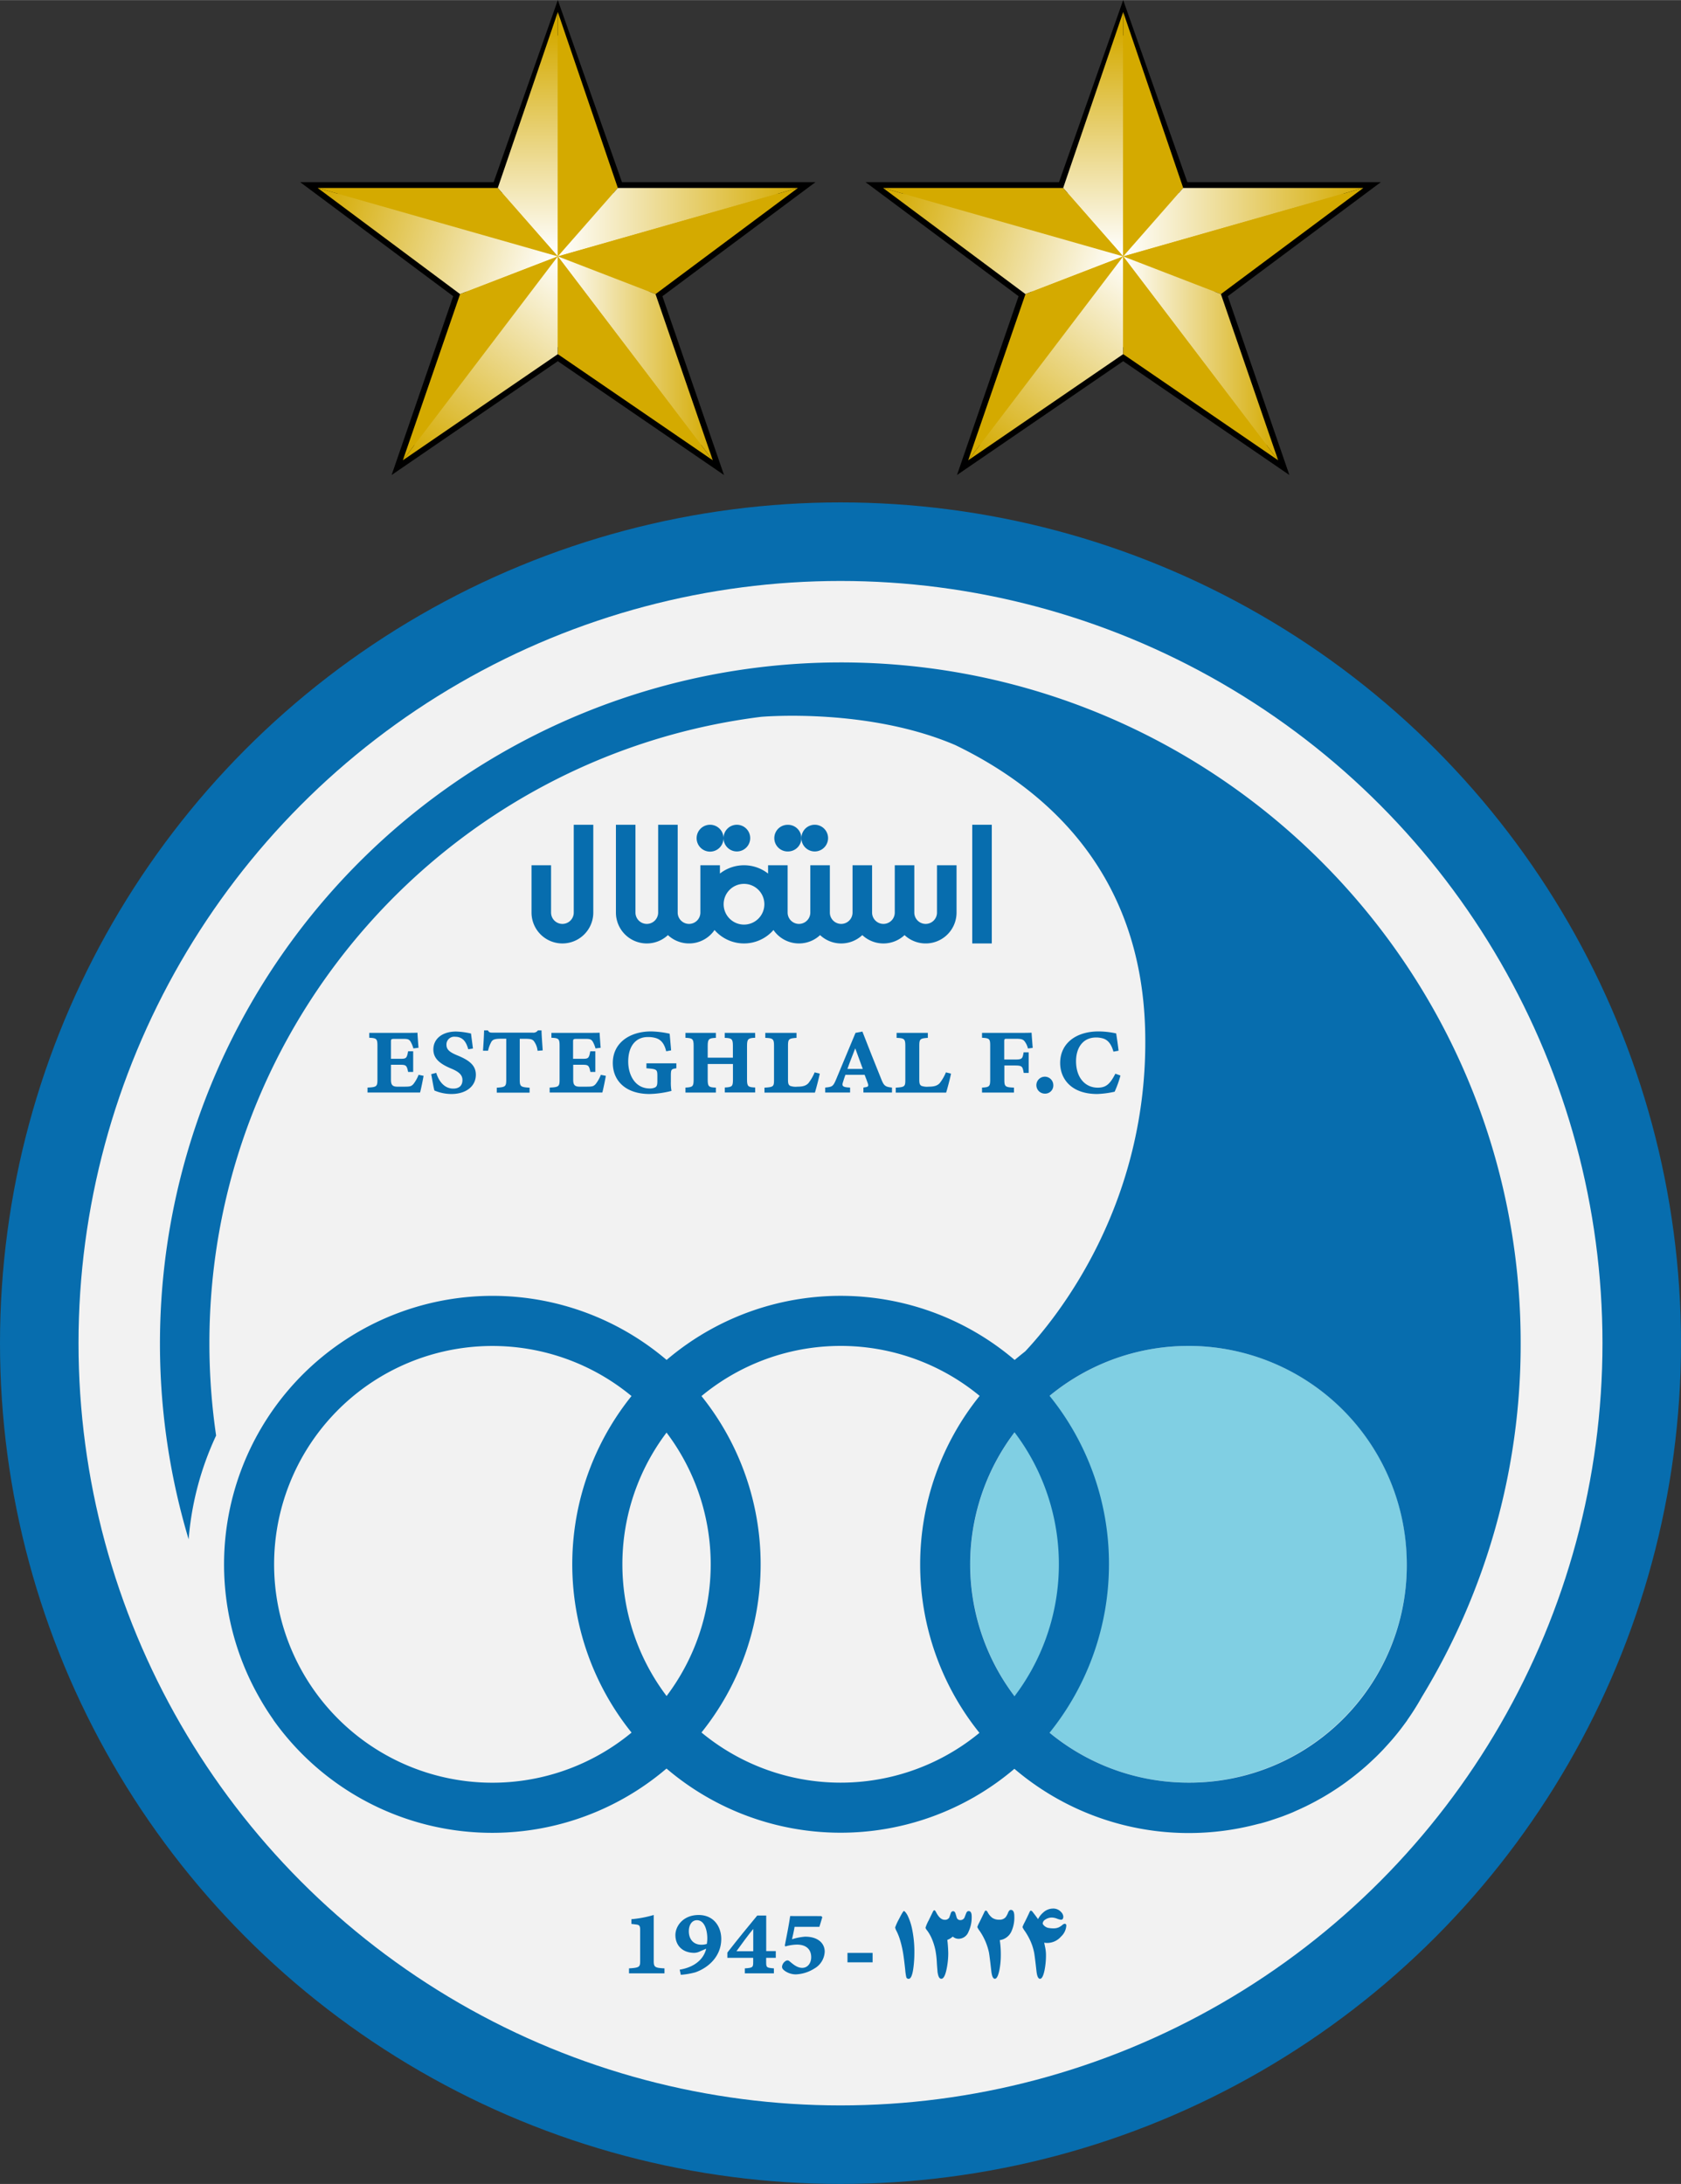 <svg xmlns="http://www.w3.org/2000/svg" xmlns:xlink="http://www.w3.org/1999/xlink" viewBox="0.0 0.0 578.0 750.66" width="277.475" height="360.393"><rect x="0.0" y="0.0" width="578.0" height="750.66" fill="#333333" stroke="none"/><defs><linearGradient id="linear-gradient" x1="181.48" y1="87.14" x2="181.48" y2="10.46" gradientUnits="userSpaceOnUse"><stop offset="0" stop-color="#fff"/><stop offset="1" stop-color="#d4aa00"/></linearGradient><linearGradient id="linear-gradient-2" x1="188.27" y1="98.66" x2="108.83" y2="74.18" xlink:href="#linear-gradient"/><linearGradient id="linear-gradient-3" x1="200.58" y1="93.82" x2="147.3" y2="161.02" xlink:href="#linear-gradient"/><linearGradient id="linear-gradient-4" x1="191.8" y1="76.34" x2="274.36" y2="76.34" xlink:href="#linear-gradient"/><linearGradient id="linear-gradient-5" x1="191.8" y1="123.14" x2="245.08" y2="123.14" xlink:href="#linear-gradient"/><linearGradient id="linear-gradient-6" x1="375.88" y1="87.14" x2="375.88" y2="10.46" xlink:href="#linear-gradient"/><linearGradient id="linear-gradient-7" x1="382.67" y1="98.66" x2="303.23" y2="74.18" xlink:href="#linear-gradient"/><linearGradient id="linear-gradient-8" x1="394.98" y1="93.82" x2="341.7" y2="161.02" xlink:href="#linear-gradient"/><linearGradient id="linear-gradient-9" x1="386.2" y1="76.34" x2="468.76" y2="76.34" xlink:href="#linear-gradient"/><linearGradient id="linear-gradient-10" x1="386.2" y1="123.14" x2="439.48" y2="123.14" xlink:href="#linear-gradient"/></defs><g><g><circle cx="289" cy="461.66" r="289" style="fill:#076dae"/><circle cx="289" cy="461.66" r="262" style="fill:#f2f2f2"/><path d="M483.73,535.87a75.06,75.06,0,1,1-73.65-73.26A75.05,75.05,0,0,1,483.73,535.87Z" style="fill:#80cfe3"/><path d="M241.21,479.77a93.46,93.46,0,0,0-12.05-12.39A92.32,92.32,0,0,0,89,583.16a88.73,88.73,0,0,0,5,7.94l0,.06a92.33,92.33,0,0,0,135.09,16.78,93.46,93.46,0,0,0,12.05-12.39,92.34,92.34,0,0,0,0-115.78ZM229.16,583a75.87,75.87,0,0,1-12.06,12.56,75.06,75.06,0,1,1,0-115.76,75.87,75.87,0,0,1,12.06,12.56,75.12,75.12,0,0,1,0,90.64Z" style="fill:#076dae"/><path d="M360.9,479.78a92.27,92.27,0,1,0,20.41,57.88A91.69,91.69,0,0,0,360.9,479.78Zm-12,103.2a75.52,75.52,0,0,1-12.06,12.57,75.06,75.06,0,1,1,0-115.78A75.1,75.1,0,0,1,348.85,583Z" style="fill:#076dae"/><path d="M289.12,227.66A234.17,234.17,0,0,0,64.86,529.07a103.73,103.73,0,0,1,9.45-35.66A218.61,218.61,0,0,1,72,461.66c0-110.59,82.71-201.85,189.65-215.29,1.61-.14,37.16-3,66.79,9.69,31.79,15.35,64.08,44.24,65.32,98.39,1.38,59.8-30.81,98.9-41.22,110-1.25,1-2.49,2-3.69,3a92.93,92.93,0,0,0-12.06,12.39,92.34,92.34,0,0,0,0,115.78,92.93,92.93,0,0,0,12.06,12.39,92.42,92.42,0,0,0,79.71,19.88h0l.47-.11c1.16-.23,3-.73,4.15-1l.09,0c1.14-.31,2.28-.64,3.4-1l1-.34c1-.32,2-.67,2.94-1,.25-.09.49-.17.73-.27,1.08-.41,2.16-.83,3.22-1.28l1-.46c.88-.38,1.75-.78,2.61-1.19l.86-.4c1-.51,2-1,3.06-1.57l1.13-.62c.91-.5,1.81-1,2.71-1.55l.55-.33c.95-.58,1.88-1.17,2.81-1.78l1-.66c.95-.65,1.9-1.31,2.83-2,.24-.17.47-.35.7-.53.77-.56,2-1.52,2.73-2.12l.4-.32c.9-.73,1.78-1.48,2.65-2.24l.75-.67c.71-.64,1.4-1.29,2.09-1.95l.69-.65c.84-.82,1.66-1.66,2.47-2.51.22-.23.43-.47.65-.71.74-.79,1.46-1.61,2.18-2.42l.34-.39c.79-.92,1.55-1.85,2.3-2.8l.57-.73c.76-1,1.5-2,2.23-3l0-.06a88.73,88.73,0,0,0,5-7.94,232.89,232.89,0,0,0,34-121.5C523,332.47,418.29,227.73,289.12,227.66ZM408.69,612.72a75.06,75.06,0,1,1,75-76.85A74.75,74.75,0,0,1,408.69,612.72Z" style="fill:#076dae"/><polygon points="274.36 64.58 212.44 64.58 191.8 6.02 171.16 64.58 109.24 64.58 158.2 101.06 138.52 158.18 191.8 121.7 245.08 158.18 225.4 101.06 274.36 64.58" style="fill:#d4aa00"/><path d="M134.66,163.24l21.17-61.45L103.21,62.58h66.53L191.8,0l22.06,62.58h66.53l-52.62,39.21,21.17,61.45L191.8,124.12Zm57.14-44,49.42,33.84L223,100.33l45.3-33.75H211L191.8,12,172.58,66.58H115.27l45.3,33.75-18.19,52.78Z"/><polygon points="191.8 88.1 171.16 64.58 191.8 4.1 191.8 88.1" style="fill:url(#linear-gradient)"/><polygon points="191.8 88.1 109.24 64.58 171.16 64.58 191.8 88.1" style="fill:#d4aa00"/><polygon points="191.8 88.1 158.2 101.06 109.24 64.58 191.8 88.1" style="fill:url(#linear-gradient-2)"/><polygon points="191.8 88.1 138.52 158.18 158.2 101.06 191.8 88.1" style="fill:#d4aa00"/><polygon points="191.8 88.1 191.8 121.7 138.52 158.18 191.8 88.1" style="fill:url(#linear-gradient-3)"/><polygon points="191.8 88.1 212.44 64.58 191.8 4.1 191.8 88.1" style="fill:#d4aa00"/><polygon points="191.8 88.1 274.36 64.58 212.44 64.58 191.8 88.1" style="fill:url(#linear-gradient-4)"/><polygon points="191.8 88.1 225.4 101.06 274.36 64.58 191.8 88.1" style="fill:#d4aa00"/><polygon points="191.8 88.1 245.08 158.18 225.4 101.06 191.8 88.1" style="fill:url(#linear-gradient-5)"/><polygon points="191.8 88.1 191.8 121.7 245.08 158.18 191.8 88.1" style="fill:#d4aa00"/><polygon points="468.76 64.58 406.84 64.58 386.2 6.02 365.56 64.58 303.64 64.58 352.6 101.06 332.92 158.18 386.2 121.7 439.48 158.18 419.8 101.06 468.76 64.58" style="fill:#d4aa00"/><path d="M443.34,163.24,386.2,124.12l-57.14,39.12,21.17-61.45L297.61,62.58h66.53L386.2,0l22.06,62.58h66.53l-52.62,39.21ZM309.67,66.58,355,100.33l-18.19,52.78,49.42-33.84,49.42,33.84-18.19-52.78,45.3-33.75H405.42L386.2,12,367,66.58Z"/><polygon points="386.2 88.1 365.56 64.58 386.2 4.1 386.2 88.1" style="fill:url(#linear-gradient-6)"/><polygon points="386.2 88.1 303.64 64.58 365.56 64.58 386.2 88.1" style="fill:#d4aa00"/><polygon points="386.2 88.1 352.6 101.06 303.64 64.58 386.2 88.1" style="fill:url(#linear-gradient-7)"/><polygon points="386.2 88.1 332.92 158.18 352.6 101.06 386.2 88.1" style="fill:#d4aa00"/><polygon points="386.2 88.1 386.2 121.7 332.92 158.18 386.2 88.1" style="fill:url(#linear-gradient-8)"/><polygon points="386.2 88.1 406.84 64.58 386.2 4.1 386.2 88.1" style="fill:#d4aa00"/><polygon points="386.2 88.1 468.76 64.58 406.84 64.58 386.2 88.1" style="fill:url(#linear-gradient-9)"/><polygon points="386.2 88.1 419.8 101.06 468.76 64.58 386.2 88.1" style="fill:#d4aa00"/><polygon points="386.2 88.1 439.48 158.18 419.8 101.06 386.2 88.1" style="fill:url(#linear-gradient-10)"/><polygon points="386.2 88.1 386.2 121.7 439.48 158.18 386.2 88.1" style="fill:#d4aa00"/><rect x="334.3" y="283.46" width="6.72" height="40.8" style="fill:#076dae"/><path d="M204,283.46v30.18a10.62,10.62,0,1,1-21.24,0V297.38h6.72v16.26a3.9,3.9,0,0,0,7.8,0V283.46Z" style="fill:#076dae"/><path d="M322.18,297.38v16.26a3.9,3.9,0,0,1-7.8,0V297.38h-6.72v16.26a3.9,3.9,0,0,1-7.8,0V297.38h-6.72v16.26a3.9,3.9,0,1,1-7.8,0V297.38h-6.72v16.26a3.9,3.9,0,1,1-7.8,0V297.38H264.1v2.86a13.42,13.42,0,0,0-16.56,0v-2.86h-6.72v16.26a3.9,3.9,0,0,1-7.8,0V283.46H226.3v30.18a3.9,3.9,0,0,1-7.8,0V283.46h-6.72v30.18a10.62,10.62,0,0,0,17.88,7.75,10.63,10.63,0,0,0,11.16,2.13,10.63,10.63,0,0,0,4.87-3.88,12.82,12.82,0,0,0,1.85,1.76,13.42,13.42,0,0,0,16.56,0,12.82,12.82,0,0,0,1.85-1.76,10.64,10.64,0,0,0,12.67,3.88,10.44,10.44,0,0,0,3.36-2.13,10.61,10.61,0,0,0,14.52,0,10.61,10.61,0,0,0,14.52,0,10.63,10.63,0,0,0,11.16,2.13,10.61,10.61,0,0,0,6.72-9.88V297.38Zm-66.36,20.4a7,7,0,1,1,7-7A7,7,0,0,1,255.82,317.78Z" style="fill:#076dae"/><path d="M248.77,288.05a4.62,4.62,0,1,1-1.23-3.11A4.52,4.52,0,0,1,248.77,288.05Z" style="fill:#076dae"/><circle cx="253.36" cy="288.05" r="4.59" transform="translate(-129.47 263.52) rotate(-45)" style="fill:#076dae"/><path d="M275.55,288.05a4.6,4.6,0,0,1-4.59,4.59h-.14a4.58,4.58,0,0,1,0-9.16H271A4.6,4.6,0,0,1,275.55,288.05Z" style="fill:#076dae"/><path d="M284.73,288.05a4.6,4.6,0,0,1-4.59,4.59,4.54,4.54,0,0,1-1.52-.26,4.59,4.59,0,0,1,0-8.66,4.54,4.54,0,0,1,1.52-.26A4.6,4.6,0,0,1,284.73,288.05Z" style="fill:#076dae"/><path d="M145.64,369.76c-.22,1.39-.95,4.89-1.2,5.74H126.37v-1.7c3.19-.13,3.41-.41,3.41-2.81v-11.5c0-2.4-.25-2.72-2.81-2.81V355h11.4c1.74,0,4.08,0,5.18-.06,0,.57.19,3.13.35,5.18l-1.77.22a10,10,0,0,0-.88-2.21c-.54-.92-1-1.07-2.62-1.07h-2.69c-1.48,0-1.51.06-1.51,1.1v5.75h3.09c2.18,0,2.34-.13,2.81-2.59h1.74v7.11h-1.74c-.47-2.31-.72-2.47-2.81-2.47h-3.09V371c0,1.7.34,2.49,2.21,2.49h2.27c2.15,0,2.5-.12,3.22-.88a12.5,12.5,0,0,0,1.8-3.19Z" style="fill:#076dae"/><path d="M161,360.63c-.6-2.12-1.58-4.3-4.55-4.3a2.66,2.66,0,0,0-2.94,2.72c0,1.7,1.05,2.59,3.92,3.76,4.07,1.67,6.19,3.47,6.19,6.57,0,4-3.41,6.63-8.4,6.63a15,15,0,0,1-5.84-1.2c-.29-.85-.76-3.82-1.11-5.62l1.74-.45c.5,1.77,2.14,5.41,5.84,5.41,2,0,3.16-1,3.16-2.94,0-1.74-1.17-2.84-4-4-4-1.68-6-3.54-6-6.51,0-3.67,3.06-6.16,7.83-6.16a26.41,26.41,0,0,1,5.12.69c.13,1.14.35,2.66.66,5.15Z" style="fill:#076dae"/><path d="M184.84,361.16a6.65,6.65,0,0,0-1.36-3.44c-.57-.54-1.07-.69-3.22-.69h-1.55v14c0,2.4.28,2.62,3.38,2.81v1.7H170.81v-1.7c3-.19,3.26-.41,3.26-2.81V357h-1.58c-2.47,0-3.07.34-3.54,1.07a11.64,11.64,0,0,0-1.14,3.06h-1.73c.19-2.81.31-4.73.37-7h1.3c.41.73.73.79,1.71.79h13.7a1.87,1.87,0,0,0,1.8-.79h1.24c0,1.33.25,4.52.41,6.89Z" style="fill:#076dae"/><path d="M208.31,369.76c-.22,1.39-.95,4.89-1.2,5.74H189v-1.7c3.19-.13,3.41-.41,3.41-2.81v-11.5c0-2.4-.25-2.72-2.81-2.81V355H201c1.74,0,4.08,0,5.18-.06,0,.57.19,3.13.35,5.18l-1.77.22a10.54,10.54,0,0,0-.88-2.21c-.54-.92-1-1.07-2.63-1.07h-2.68c-1.48,0-1.52.06-1.52,1.1v5.75h3.1c2.18,0,2.34-.13,2.81-2.59h1.74v7.11H203c-.47-2.31-.73-2.47-2.81-2.47h-3.1V371c0,1.7.35,2.49,2.21,2.49h2.28c2.15,0,2.49-.12,3.22-.88a12.5,12.5,0,0,0,1.8-3.19Z" style="fill:#076dae"/><path d="M232.56,367.17c-1.8.28-1.89.37-1.89,2.78v1.89a14.8,14.8,0,0,0,.22,3.1,33.21,33.21,0,0,1-7.52,1.07c-8.18,0-12.66-4.49-12.66-10.68,0-6.85,5.75-10.83,13.17-10.83a32.4,32.4,0,0,1,6.38.79c.09,1,.25,2.84.5,5.72l-1.7.31c-.63-2.71-1.86-4-3.48-4.51a9,9,0,0,0-2.87-.38c-3.89,0-6.7,2.87-6.7,8.46,0,4.45,2.28,9.22,7.4,9.22a4.08,4.08,0,0,0,1.86-.37c.54-.32.76-.76.76-2.09v-1.74c0-2.37-.13-2.46-3.76-2.74v-1.71h10.29Z" style="fill:#076dae"/><path d="M259.67,356.68c-2.44.09-2.81.41-2.81,2.81V371c0,2.4.34,2.68,2.81,2.78v1.7H249.21v-1.7c2.59-.13,2.81-.41,2.81-2.81v-5.28h-8.68V371c0,2.4.28,2.75,2.81,2.81v1.7H235.69v-1.7c2.53-.13,2.81-.41,2.81-2.81v-11.5c0-2.4-.34-2.72-2.81-2.81V355h10.46v1.71c-2.43.09-2.81.41-2.81,2.81v4H252v-4c0-2.4-.34-2.75-2.81-2.81V355h10.46Z" style="fill:#076dae"/><path d="M281.87,369c-.25,1.45-1.39,5.68-1.67,6.53H262.86v-1.7c3.16-.19,3.28-.41,3.28-2.81v-11.5c0-2.4-.31-2.72-3-2.81V355h10.74v1.71c-2.68.19-2.93.41-2.93,2.81V371c0,1.26.09,1.83.72,2.21a5.83,5.83,0,0,0,2.5.28c1.92,0,3-.35,3.79-1.2a15.83,15.83,0,0,0,2.15-3.72Z" style="fill:#076dae"/><path d="M296.88,375.5v-1.7c1.61-.22,1.89-.35,1.51-1.45-.28-.83-.72-2-1.1-2.94h-6.6c-.19.57-.6,1.64-.92,2.78s.09,1.51,2.53,1.61v1.7h-8.56v-1.7c2.46-.25,2.71-.32,3.79-2.91L294.16,355l2.37-.45c2.12,5.47,4.2,10.68,6.35,16,1,2.62,1.39,3,3.82,3.25v1.7Zm-2.81-15.19c-.86,2.24-1.9,4.8-2.69,7.08h5.28Z" style="fill:#076dae"/><path d="M327,369c-.25,1.45-1.39,5.68-1.68,6.53H308v-1.7c3.16-.19,3.29-.41,3.29-2.81v-11.5c0-2.4-.32-2.72-3-2.81V355h10.74v1.71c-2.69.19-2.94.41-2.94,2.81V371c0,1.26.1,1.83.73,2.21a5.8,5.8,0,0,0,2.49.28c1.93,0,3-.35,3.79-1.2a15.83,15.83,0,0,0,2.15-3.72Z" style="fill:#076dae"/><path d="M353.45,360.37a6.49,6.49,0,0,0-1.27-2.62c-.53-.53-1.07-.72-2.84-.72h-2.71c-1.3,0-1.33-.07-1.33,1.13v6h3.5c2.72,0,2.78-.26,3.16-2.47h1.74v7.08H352c-.41-2.24-.47-2.56-3.16-2.56h-3.5V371c0,2.4.19,2.71,3.31,2.81v1.7H337.66v-1.7c2.55-.13,2.81-.41,2.81-2.81V359.52c0-2.4-.16-2.71-2.81-2.84V355h12.16c1.64,0,3.56,0,4.89-.06,0,.51.22,3.16.38,5.21Z" style="fill:#076dae"/><path d="M359.26,375.88a2.91,2.91,0,1,1,2.91-2.93A2.79,2.79,0,0,1,359.26,375.88Z" style="fill:#076dae"/><path d="M385.26,369.66a35.31,35.31,0,0,1-2,5.56,31.75,31.75,0,0,1-6,.79c-9.1,0-12.73-5.4-12.73-10.65,0-6.75,5.43-10.86,13.2-10.86a29.3,29.3,0,0,1,6.06.69c.32,2.06.64,4.33.82,5.94l-1.76.32c-.79-2.81-2-3.95-3.35-4.46a8.34,8.34,0,0,0-2.59-.41c-4.77,0-6.92,3.79-6.92,8.15,0,5.72,3.19,9.1,7.45,9.1,2.82,0,4.21-1.17,6.07-4.8Z" style="fill:#076dae"/><path d="M216.28,678.26v-1.7c3.54-.22,3.83-.48,3.83-2.47V663.17c0-1.43-.48-1.58-1.46-1.71l-1.55-.19v-1.61a40,40,0,0,0,7.68-1.45v15.88c0,2.06.47,2.31,3.7,2.47v1.7Z" style="fill:#076dae"/><path d="M242.82,669.8l-2,.85a4.75,4.75,0,0,1-2.09.57c-4.13,0-6.5-2.62-6.5-6.1,0-3.06,2.62-6.91,8-6.91,5.18,0,7.77,4,7.77,8.24,0,5.78-4.17,9.79-8.91,11.47a26.92,26.92,0,0,1-5,.85l-.38-1.77C239,676.12,242,673.27,242.82,669.8ZM239.63,660c-1.77,0-2.78,1.7-2.78,3.79,0,2.81,1.67,4.64,4.29,4.64a5.82,5.82,0,0,0,1.9-.28,11.84,11.84,0,0,0,.16-1.87C243.2,663.48,242.28,660,239.63,660Z" style="fill:#076dae"/><path d="M263.44,672.93v1.42c0,1.92.13,2,2.66,2.21v1.7h-10v-1.7c2.75-.19,2.88-.35,2.88-2.21v-1.42h-8.88v-1.8c3.35-4.33,7.52-9.42,10.27-12.73h3.09v12.22h3.29v2.31ZM259,663c-1.52,1.8-4.55,5.93-5.78,7.67H259Z" style="fill:#076dae"/><path d="M282.39,658.59l.35.38-1,3.31h-8.53c-.31,1.87-.66,3.19-.88,4.27a19.38,19.38,0,0,1,4.51-.89c4.46,0,6.73,2.31,6.73,5.15a7,7,0,0,1-3.57,5.81,12.82,12.82,0,0,1-6.35,2,6.58,6.58,0,0,1-3.75-1.17c-.89-.66-1-1-1-1.54a2.63,2.63,0,0,1,1.27-1.9,1,1,0,0,1,1.32.13c.83.63,2.41,2.24,4.33,2.24s3.1-1.64,3.1-3.66c0-2.72-1.74-4.33-4.9-4.33a15.1,15.1,0,0,0-4,.63l-.16-.35c.47-2.52,1.3-6.38,1.83-10.1Z" style="fill:#076dae"/><path d="M314.4,671.05a39.83,39.83,0,0,1-.28,4.88c-.33,2.81-.89,4.22-1.66,4.22a.8.8,0,0,1-.84-.56,19.82,19.82,0,0,1-.37-2.56q-.39-3.64-.68-5.44a35.23,35.23,0,0,0-1.26-5.33,19.56,19.56,0,0,0-1.05-2.54,4.29,4.29,0,0,1-.47-1.22,19.23,19.23,0,0,1,1.34-2.93c.92-1.82,1.48-2.73,1.67-2.73s.74.52,1.27,1.54a19.5,19.5,0,0,1,1.56,4.71A38.19,38.19,0,0,1,314.4,671.05Z" style="fill:#076dae"/><path d="M334.11,658.71A11.62,11.62,0,0,1,333,664a3.69,3.69,0,0,1-3.34,2.39,3,3,0,0,1-2.06-.76,5.37,5.37,0,0,1-1.87,1.13,46,46,0,0,1,.32,4.61,26.57,26.57,0,0,1-.53,5.22c-.46,2.36-1.08,3.54-1.83,3.54s-1.08-.79-1.33-2.37c0-.29-.12-1.32-.23-3.09a31.08,31.08,0,0,0-.47-4.22,20.86,20.86,0,0,0-1.43-4.48,14.14,14.14,0,0,0-1.38-2.35,3.51,3.51,0,0,1-.63-1,13.41,13.41,0,0,1,1.08-2.52l1.46-3c.17-.34.33-.52.49-.52s.38.2.58.6c.9,1.79,1.89,2.68,3,2.68a1.69,1.69,0,0,0,1.57-.76c0-.07.21-.55.49-1.42.16-.51.44-.77.83-.77s.66.27.82.79c.06.17.2.66.44,1.47a1.25,1.25,0,0,0,1.22.79,1.54,1.54,0,0,0,1.41-.81l.57-1.47q.31-.81.84-.81C333.74,656.84,334.11,657.47,334.11,658.71Z" style="fill:#076dae"/><path d="M348.77,658.74a11.43,11.43,0,0,1-1,5.11,5.16,5.16,0,0,1-4,3,32.6,32.6,0,0,1,.35,5.13,26.44,26.44,0,0,1-.5,5.25c-.41,1.93-.92,2.9-1.54,2.9s-1-.83-1.21-2.48c-.4-3.58-.68-5.75-.82-6.52a20.66,20.66,0,0,0-3.2-7.44,6.75,6.75,0,0,1-.81-1.34,10.41,10.41,0,0,1,.75-1.68c.65-1.31,1.23-2.51,1.75-3.61.12-.24.27-.37.44-.37s.39.16.57.48a5.9,5.9,0,0,0,1.62,2,4.15,4.15,0,0,0,2.43.66,2.72,2.72,0,0,0,2.2-.88,6.89,6.89,0,0,0,.85-1.61c.25-.58.55-.88.9-.88C348.38,656.44,348.77,657.21,348.77,658.74Z" style="fill:#076dae"/><path d="M366.64,661.88a5.6,5.6,0,0,1-1.82,3.75,6.3,6.3,0,0,1-4.72,2.19,5.44,5.44,0,0,1-1.06-.1l.35,1.71a12.7,12.7,0,0,1,.26,2.56,26.44,26.44,0,0,1-.5,5.25c-.41,1.93-.92,2.9-1.54,2.9s-1-.83-1.21-2.48c-.4-3.62-.68-5.79-.82-6.52a18.81,18.81,0,0,0-1.52-4.52,22.45,22.45,0,0,0-1.7-2.92,6.29,6.29,0,0,1-.79-1.34,11.63,11.63,0,0,1,.77-1.68c.67-1.34,1.25-2.54,1.73-3.61.11-.23.24-.35.4-.35s.39.15.62.46.91,1.15,1.83,2.45a7.45,7.45,0,0,1,1.75-2.24A5,5,0,0,1,362,656a3.57,3.57,0,0,1,2.87,1.21,2.42,2.42,0,0,1,.74,1.54c0,.73-.27,1.09-.82,1.09a5.56,5.56,0,0,1-1.33-.37,5.36,5.36,0,0,0-1.68-.38,4,4,0,0,0-2.39.71,1.68,1.68,0,0,0-.86,1.29.58.58,0,0,0,.11.34,3,3,0,0,0,1.65,1.18,8.55,8.55,0,0,0,2,.19,4.28,4.28,0,0,0,1.9-.41,7.2,7.2,0,0,0,1.1-.75,1.41,1.41,0,0,1,.76-.41C366.46,661.22,366.64,661.44,366.64,661.88Z" style="fill:#076dae"/><rect x="291.4" y="671.24" width="8.64" height="3.24" style="fill:#076dae"/></g></g></svg>